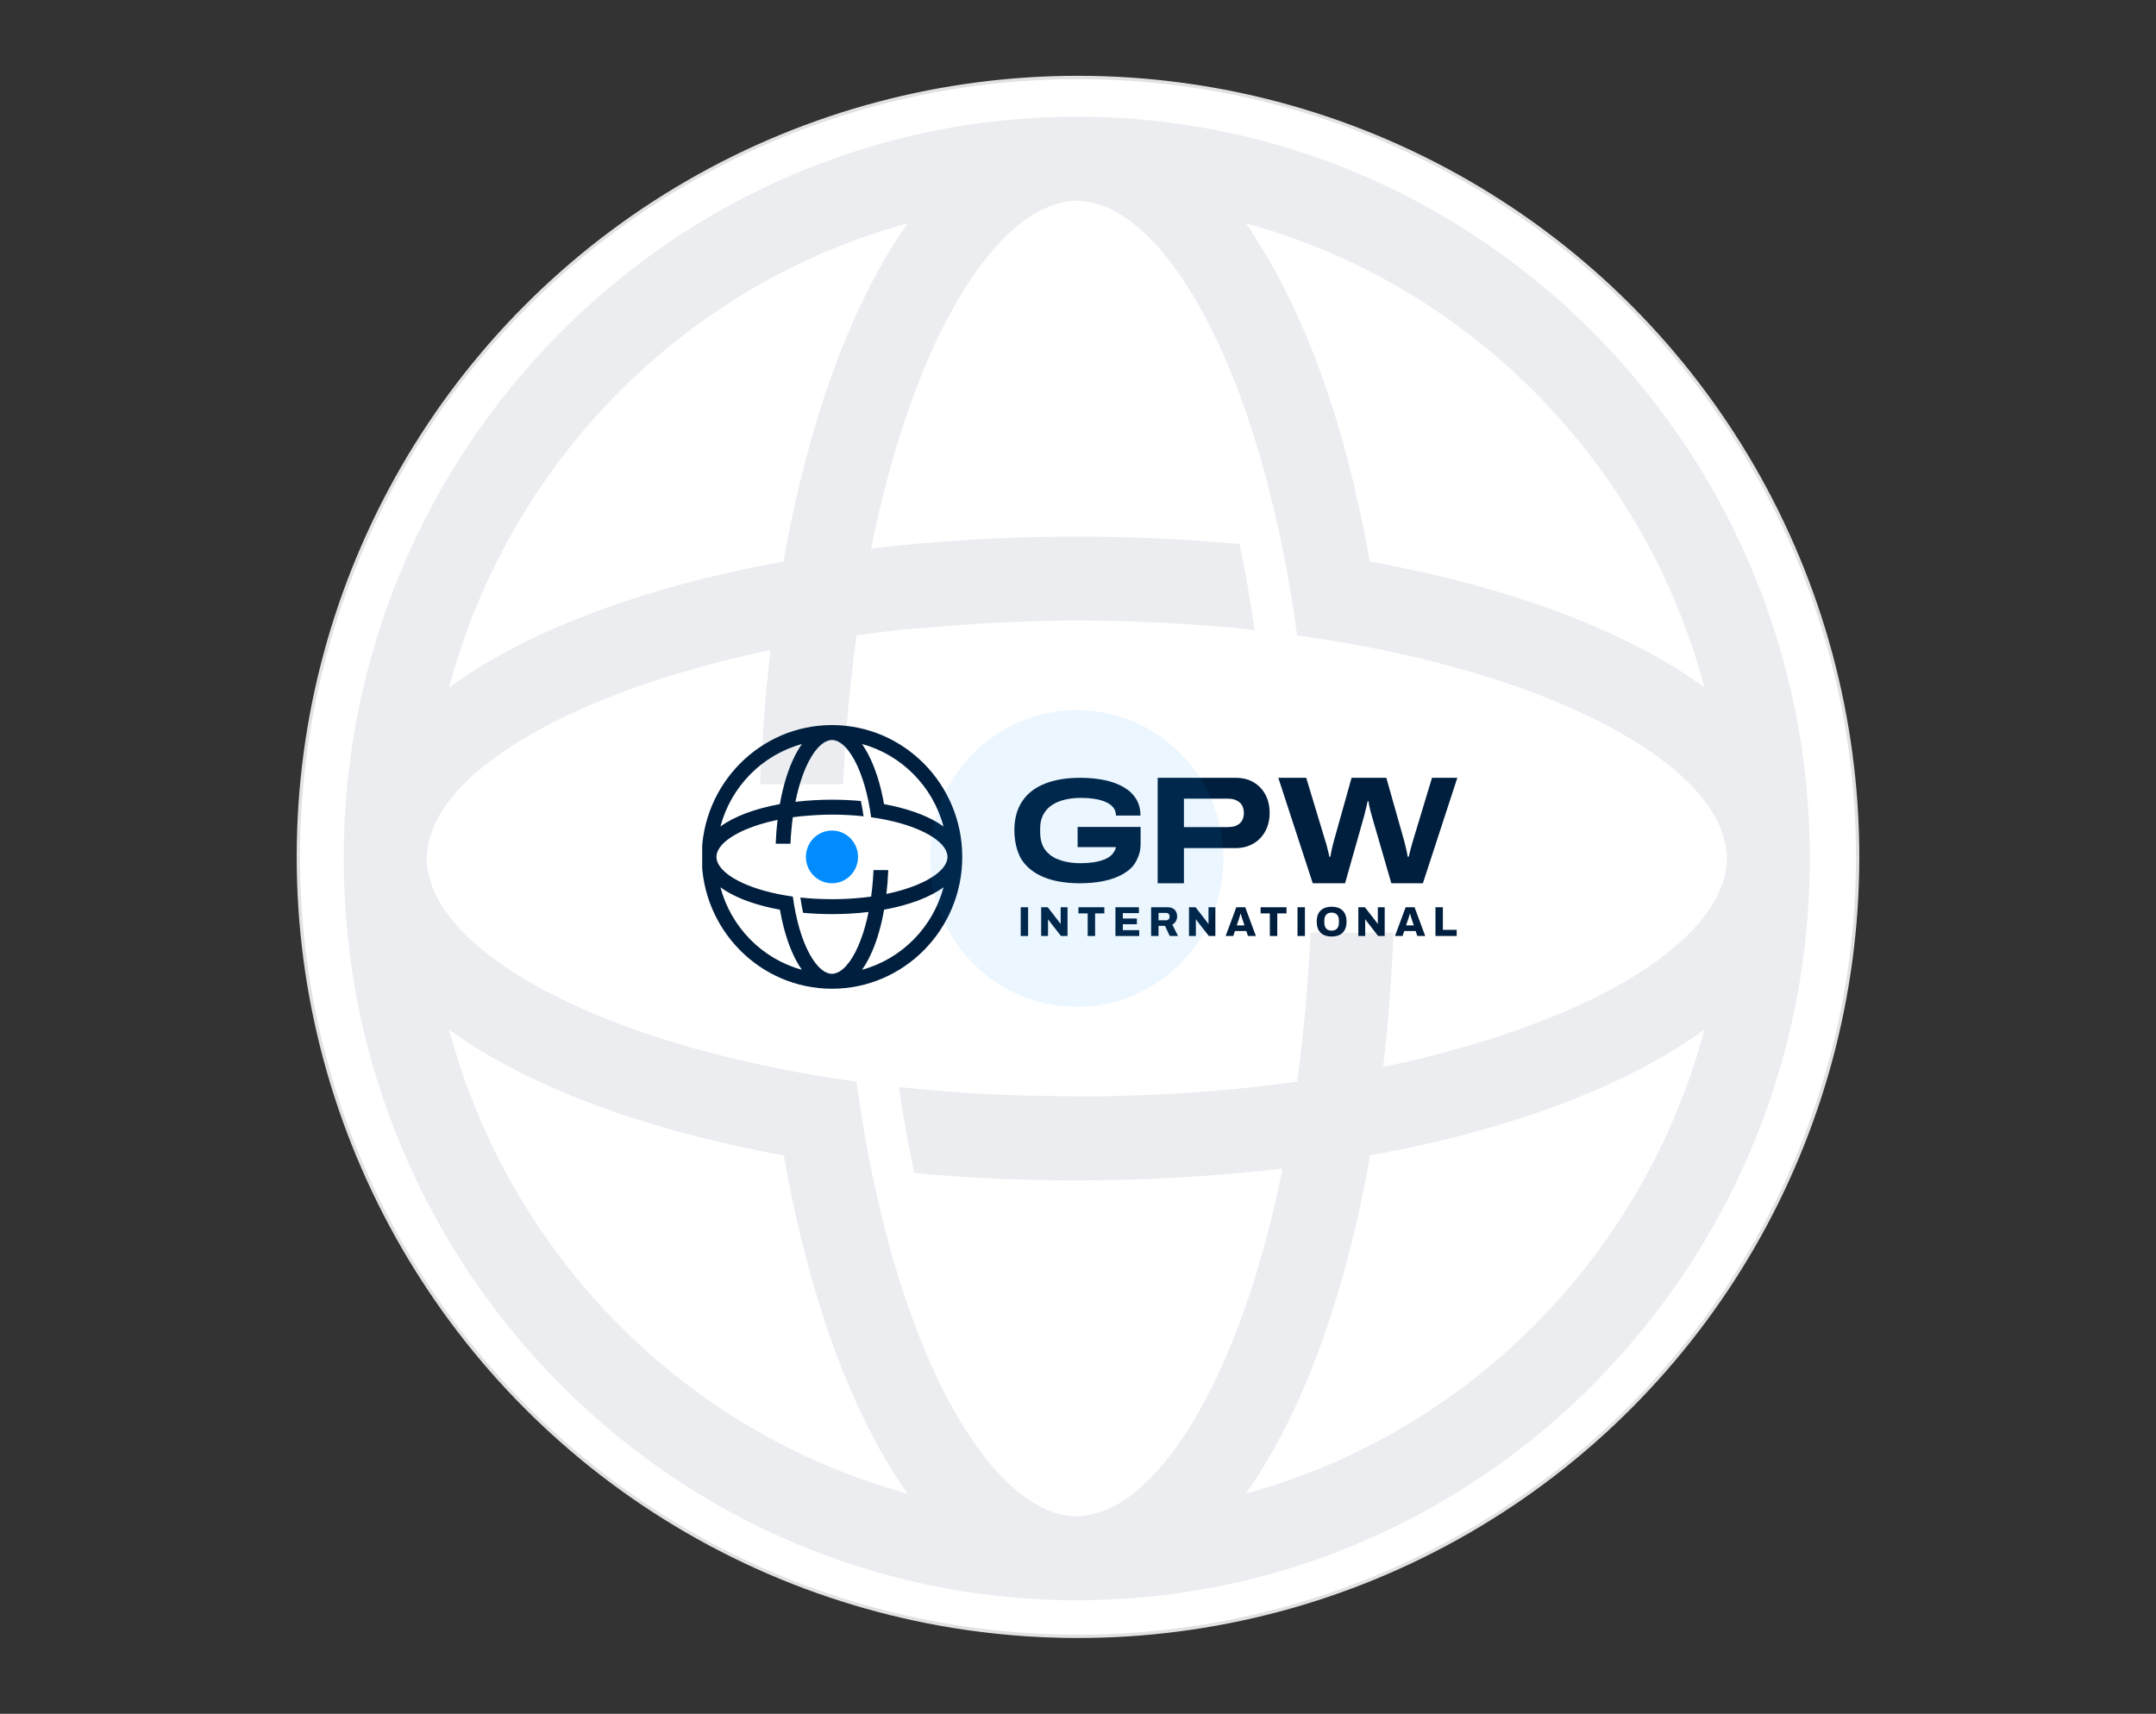 <svg width="654" height="520" viewBox="0 0 654 520" fill="none" xmlns="http://www.w3.org/2000/svg">
<rect x="0" y="0" width="654" height="520" fill="#333333" stroke="none"/>
<circle cx="327" cy="260" r="236.5" fill="white" stroke="#E2E2E2"/>
<g clip-path="url(#clip0_10829_14677)">
<path d="M309.621 284.001V275.276H311.869V284.001H309.621Z" fill="#001F3E"/>
<path d="M315.825 284.001V275.276H317.821L320.961 279.327C321.019 279.395 321.097 279.492 321.193 279.619C321.29 279.746 321.383 279.875 321.475 280.006C321.568 280.138 321.635 280.241 321.677 280.318L321.739 280.304V275.275H323.824V284H321.839L318.512 279.733C318.403 279.597 318.3 279.457 318.205 279.314C318.108 279.17 318.03 279.051 317.972 278.957L317.909 278.971V284L315.825 284.001Z" fill="#001F3E"/>
<path d="M329.94 284.001V277.143H327.139V275.276H334.988V277.143H332.187V284.001H329.939H329.94Z" fill="#001F3E"/>
<path d="M338.355 284.001V275.276H345.476V277.055H340.603V278.692H344.86V280.433H340.603V282.224H345.564V284.002H338.355V284.001Z" fill="#001F3E"/>
<path d="M349.18 284.001V275.276H354.191C354.827 275.276 355.359 275.397 355.785 275.638C356.213 275.88 356.533 276.21 356.747 276.628C356.96 277.048 357.067 277.516 357.067 278.032C357.067 278.591 356.938 279.088 356.683 279.524C356.428 279.96 356.07 280.301 355.61 280.546L357.343 284H354.83L353.399 280.927H351.427V284H349.179L349.18 284.001ZM351.428 279.238H353.751C354.061 279.238 354.31 279.135 354.498 278.927C354.687 278.72 354.781 278.442 354.781 278.095C354.781 277.867 354.738 277.672 354.655 277.511C354.571 277.35 354.454 277.225 354.303 277.136C354.152 277.048 353.968 277.004 353.751 277.004H351.427V279.239L351.428 279.238Z" fill="#001F3E"/>
<path d="M360.67 284.001V275.276H362.667L365.807 279.327C365.865 279.395 365.942 279.492 366.039 279.619C366.136 279.746 366.229 279.875 366.321 280.006C366.414 280.138 366.481 280.241 366.522 280.318L366.585 280.304V275.275H368.669V284H366.685L363.358 279.733C363.249 279.597 363.146 279.457 363.05 279.314C362.953 279.17 362.876 279.051 362.817 278.957L362.755 278.971V284L360.67 284.001Z" fill="#001F3E"/>
<path d="M371.786 284.001L375.025 275.276H377.726L380.965 284.001H378.567L378.052 282.49H374.61L374.096 284.001H371.786ZM375.151 280.788H377.5L376.884 278.946C376.85 278.853 376.811 278.737 376.764 278.597C376.719 278.457 376.672 278.31 376.626 278.152C376.581 277.996 376.536 277.837 376.495 277.676C376.453 277.515 376.412 277.376 376.369 277.257H376.281C376.248 277.418 376.2 277.599 376.137 277.802C376.074 278.006 376.011 278.209 375.948 278.412C375.885 278.615 375.829 278.793 375.779 278.946L375.151 280.787V280.788Z" fill="#001F3E"/>
<path d="M385.198 284.001V277.143H382.397V275.276H390.247V277.143H387.446V284.001H385.198Z" fill="#001F3E"/>
<path d="M393.587 284.001V275.276H395.835V284.001H393.587Z" fill="#001F3E"/>
<path d="M403.935 284.152C402.989 284.152 402.178 283.986 401.505 283.651C400.831 283.316 400.314 282.815 399.953 282.146C399.593 281.477 399.414 280.639 399.414 279.631C399.414 278.624 399.594 277.788 399.953 277.123C400.314 276.458 400.831 275.959 401.505 275.624C402.179 275.29 402.989 275.123 403.935 275.123C404.881 275.123 405.691 275.29 406.364 275.624C407.038 275.959 407.556 276.458 407.916 277.123C408.276 277.787 408.455 278.624 408.455 279.631C408.455 280.639 408.275 281.477 407.916 282.146C407.556 282.815 407.038 283.316 406.364 283.651C405.69 283.986 404.88 284.152 403.935 284.152ZM403.935 282.375C404.295 282.375 404.613 282.32 404.889 282.21C405.165 282.101 405.397 281.939 405.586 281.727C405.774 281.516 405.915 281.257 406.007 280.952C406.099 280.647 406.145 280.304 406.145 279.923V279.364C406.145 278.975 406.099 278.628 406.007 278.323C405.915 278.017 405.774 277.76 405.586 277.548C405.397 277.336 405.165 277.176 404.889 277.065C404.613 276.956 404.294 276.9 403.935 276.9C403.566 276.9 403.244 276.956 402.967 277.065C402.691 277.175 402.461 277.336 402.277 277.548C402.092 277.76 401.954 278.017 401.862 278.323C401.77 278.628 401.724 278.975 401.724 279.364V279.923C401.724 280.304 401.77 280.647 401.862 280.952C401.954 281.257 402.092 281.516 402.277 281.727C402.461 281.939 402.691 282.1 402.967 282.21C403.243 282.32 403.565 282.375 403.935 282.375Z" fill="#001F3E"/>
<path d="M412.035 284.001V275.276H414.032L417.171 279.327C417.23 279.395 417.307 279.492 417.403 279.619C417.5 279.746 417.594 279.875 417.686 280.006C417.778 280.138 417.845 280.241 417.887 280.318L417.95 280.304V275.275H420.034V284H418.05L414.722 279.733C414.614 279.597 414.51 279.457 414.415 279.314C414.318 279.17 414.241 279.051 414.182 278.957L414.119 278.971V284L412.035 284.001Z" fill="#001F3E"/>
<path d="M423.149 284.001L426.389 275.276H429.089L432.329 284.001H429.931L429.416 282.49H425.974L425.46 284.001H423.149ZM426.515 280.788H428.863L428.248 278.946C428.214 278.853 428.175 278.737 428.128 278.597C428.083 278.457 428.036 278.31 427.99 278.152C427.945 277.996 427.9 277.837 427.859 277.676C427.816 277.515 427.775 277.376 427.733 277.257H427.645C427.611 277.418 427.563 277.599 427.501 277.802C427.438 278.006 427.374 278.209 427.312 278.412C427.249 278.615 427.193 278.793 427.142 278.946L426.515 280.787V280.788Z" fill="#001F3E"/>
<path d="M435.432 284.001V275.276H437.68V282.134H442.063V284.001H435.432Z" fill="#001F3E"/>
<path d="M351.168 268.001V236H374.869C376.922 236 378.717 236.451 380.254 237.352C381.787 238.253 382.984 239.502 383.844 241.1C384.7 242.701 385.13 244.541 385.13 246.62C385.13 248.699 384.694 250.556 383.821 252.187C382.944 253.818 381.725 255.084 380.161 255.984C378.597 256.885 376.785 257.334 374.731 257.334H359.131V268.001H351.168ZM359.132 250.953H372.522C374.055 250.953 375.237 250.58 376.066 249.834C376.895 249.089 377.308 248.034 377.308 246.667C377.308 245.767 377.125 244.998 376.757 244.361C376.389 243.725 375.841 243.228 375.122 242.871C374.4 242.514 373.535 242.335 372.522 242.335H359.132V250.952V250.953Z" fill="#001F3E"/>
<path d="M398.208 268.001L387.762 236H396.228L402.029 255.191C402.181 255.595 402.326 256.084 402.464 256.658C402.602 257.232 402.748 257.815 402.903 258.405C403.055 258.995 403.164 259.506 403.226 259.942H403.546C403.608 259.6 403.683 259.204 403.776 258.755C403.868 258.304 403.961 257.854 404.054 257.403C404.144 256.954 404.245 256.535 404.351 256.147C404.458 255.759 404.542 255.44 404.604 255.191L409.989 236H420.527L425.957 255.191C426.05 255.564 426.165 256.03 426.303 256.588C426.44 257.147 426.578 257.73 426.718 258.335C426.855 258.941 426.954 259.475 427.016 259.942H427.339C427.401 259.6 427.485 259.212 427.592 258.778C427.698 258.343 427.813 257.909 427.937 257.473C428.058 257.04 428.173 256.627 428.283 256.239C428.39 255.851 428.488 255.501 428.581 255.191L434.381 236H442.066L431.62 268.001H422.048L416.157 247.692C416.034 247.225 415.896 246.714 415.742 246.155C415.588 245.596 415.458 245.045 415.351 244.502C415.242 243.959 415.158 243.484 415.098 243.08H414.868C414.776 243.515 414.661 244.029 414.523 244.617C414.385 245.208 414.247 245.776 414.107 246.317C413.97 246.862 413.854 247.319 413.764 247.692L408.012 268.001H398.209H398.208Z" fill="#001F3E"/>
<path d="M326.886 250.904V257.035H338.515C338.38 257.577 338.24 258.108 337.513 259.049C336.965 259.758 336.156 260.287 335.168 260.706C334.18 261.122 333.06 261.428 331.808 261.622C330.556 261.816 329.236 261.913 327.851 261.913C326.021 261.913 324.343 261.727 322.81 261.354C322.169 261.197 321.589 260.988 321.023 260.765C320.996 260.754 320.964 260.747 320.937 260.737C320.142 260.448 319.449 260.067 318.821 259.625C318.608 259.477 318.445 259.288 318.252 259.125C317.823 258.756 317.41 258.371 317.076 257.915C316.961 257.766 316.859 257.605 316.754 257.447C315.946 256.132 315.525 254.47 315.525 252.426V251.352C315.525 249.77 315.824 248.398 316.429 247.234C317.033 246.071 317.889 245.108 318.995 244.347C320.099 243.587 321.419 243.021 322.952 242.647C324.485 242.274 326.164 242.088 327.993 242.088C329.378 242.088 330.697 242.185 331.95 242.379C333.202 242.573 334.322 242.879 335.31 243.295C336.298 243.714 337.081 244.265 337.655 244.952C338.23 245.639 338.516 246.473 338.516 247.458H345.946C345.946 245.519 345.503 243.833 344.618 242.401C343.736 240.968 342.467 239.775 340.816 238.821C339.164 237.866 337.226 237.157 335.003 236.694C332.776 236.233 330.336 236 327.683 236C323.497 236 319.908 236.597 316.917 237.791C313.924 238.985 311.638 240.767 310.062 243.14C308.486 245.511 307.698 248.444 307.698 251.935C307.698 254.162 308.03 256.098 308.565 257.853C308.621 258.038 308.727 258.321 308.79 258.501C309.121 259.364 309.424 260.117 309.92 260.862C311.496 263.235 313.782 265.017 316.775 266.211C318.268 266.807 319.909 267.253 321.699 267.552C321.704 267.552 321.708 267.554 321.713 267.555C321.792 267.568 321.881 267.572 321.961 267.584C323.687 267.857 325.542 268.002 327.541 268.002C330.194 268.002 332.634 267.77 334.86 267.308C337.084 266.845 339.022 266.136 340.673 265.182C342.325 264.227 343.646 263.066 344.476 261.602C345.989 258.933 345.951 256.888 345.951 256.888L345.989 256.037V250.905H326.886L326.886 250.904Z" fill="#001F3E"/>
<path d="M252.37 252C248.004 252 244.465 255.581 244.465 260C244.465 264.419 248.004 268 252.37 268C256.735 268 260.274 264.419 260.274 260C260.274 255.582 256.735 252 252.37 252Z" fill="#008CFF"/>
<path d="M252.371 220C230.58 220 212.85 237.945 212.85 260C212.85 282.055 230.579 300 252.37 300C274.161 300 291.889 282.055 291.889 260C291.889 237.945 274.162 220 252.371 220ZM243.242 225.755C243.209 225.8 243.18 225.854 243.147 225.9C242.867 226.3 242.596 226.724 242.328 227.16C242.224 227.33 242.121 227.502 242.018 227.677C241.741 228.152 241.469 228.644 241.206 229.157C241.148 229.272 241.09 229.392 241.033 229.509C239.094 233.398 237.56 238.321 236.557 243.988C228.954 245.366 222.703 247.736 218.532 250.774C221.769 238.622 231.237 229.036 243.242 225.755ZM218.532 269.226C222.27 271.948 227.681 274.131 234.235 275.547C235.001 275.713 235.778 275.871 236.575 276.016C236.752 277.016 236.947 277.987 237.155 278.938C237.152 278.936 237.149 278.935 237.146 278.934C237.329 279.764 237.525 280.572 237.73 281.363C239.108 286.689 240.991 291.072 243.242 294.246C231.236 290.964 221.769 281.378 218.532 269.226ZM261.499 294.245C261.533 294.197 261.565 294.141 261.599 294.092C261.874 293.697 262.141 293.28 262.405 292.85C262.514 292.673 262.621 292.495 262.727 292.312C263.002 291.842 263.27 291.356 263.531 290.848C263.592 290.728 263.652 290.602 263.713 290.48C263.999 289.906 264.278 289.314 264.546 288.696C264.547 288.693 264.549 288.689 264.55 288.686C266.095 285.12 267.33 280.832 268.184 276.011C275.786 274.633 282.037 272.262 286.208 269.225C282.971 281.377 273.503 290.963 261.499 294.245ZM286.772 257.732L286.812 257.812C286.92 258.013 287.014 258.214 287.093 258.415L287.166 258.618C287.224 258.787 287.272 258.956 287.309 259.125L287.352 259.319C287.392 259.546 287.417 259.773 287.417 259.999C287.417 260.216 287.394 260.434 287.358 260.654L287.317 260.84C287.283 260.999 287.242 261.158 287.189 261.318L287.114 261.528C287.052 261.689 286.98 261.851 286.899 262.013L286.812 262.188C286.57 262.636 286.258 263.082 285.876 263.523L285.783 263.626C285.616 263.814 285.436 264.001 285.245 264.188L285.101 264.324C284.904 264.51 284.694 264.694 284.473 264.878L284.358 264.975C283.535 265.642 282.555 266.293 281.431 266.916L281.367 266.952C280.996 267.155 280.612 267.355 280.212 267.553L280.193 267.563C279.627 267.841 279.026 268.109 278.403 268.372C278.166 268.472 277.911 268.567 277.666 268.665C277.267 268.823 276.865 268.981 276.445 269.133C276.138 269.244 275.82 269.351 275.502 269.458C275.112 269.59 274.717 269.719 274.311 269.844C273.968 269.95 273.62 270.055 273.266 270.156C272.619 270.342 271.969 270.525 271.285 270.695L271.177 270.724L271.161 270.728C270.426 270.908 269.665 271.076 268.889 271.237H268.885C269.156 268.917 269.346 266.501 269.443 264.002H264.966C264.847 266.831 264.593 269.503 264.248 272.035L264.227 272.038C263.495 272.14 262.752 272.233 261.994 272.317L261.947 272.323H261.934C260.472 272.483 258.962 272.606 257.408 272.692L257.164 272.705C255.614 272.786 254.026 272.833 252.394 272.833H252.373H252.353C252.141 272.833 251.943 272.818 251.732 272.817C250.234 272.806 248.76 272.77 247.332 272.692C245.771 272.605 244.252 272.482 242.784 272.322C243.02 273.981 243.301 275.515 243.608 276.963C246.413 277.222 249.34 277.361 252.373 277.361C256.256 277.361 259.97 277.135 263.465 276.716C263.321 277.431 263.168 278.123 263.008 278.8C263 278.836 262.992 278.873 262.984 278.909C262.839 279.52 262.685 280.11 262.528 280.69C262.485 280.85 262.441 281.008 262.397 281.166C262.237 281.735 262.075 282.294 261.905 282.832C261.889 282.88 261.873 282.928 261.857 282.977C259.916 289.053 257.33 293.1 254.776 294.698C254.74 294.72 254.705 294.749 254.67 294.77C254.502 294.871 254.336 294.945 254.168 295.023C253.998 295.102 253.828 295.176 253.659 295.233C253.535 295.276 253.411 295.316 253.289 295.347C252.982 295.42 252.676 295.475 252.372 295.475C252.245 295.475 252.116 295.452 251.988 295.438C251.883 295.427 251.777 295.427 251.672 295.407C248.145 294.73 244.254 289.016 241.888 279.445C241.671 278.569 241.469 277.656 241.279 276.716C240.98 275.233 240.717 273.672 240.495 272.035C238.888 271.812 237.346 271.545 235.875 271.241L235.861 271.239C235.15 271.091 234.457 270.935 233.779 270.772C233.131 270.616 232.497 270.453 231.882 270.281C231.751 270.244 231.622 270.207 231.492 270.17C231.057 270.045 230.632 269.918 230.214 269.786L229.844 269.67C228.802 269.334 227.814 268.978 226.886 268.603L226.592 268.481C226.227 268.33 225.872 268.177 225.526 268.022L225.209 267.878C224.827 267.701 224.454 267.52 224.097 267.337L223.985 267.282C223.587 267.075 223.206 266.865 222.841 266.652L222.641 266.532C222.353 266.36 222.077 266.187 221.811 266.012L221.555 265.842C221.292 265.662 221.041 265.482 220.8 265.3L220.646 265.186C220.36 264.963 220.09 264.739 219.839 264.513L219.726 264.406C219.523 264.217 219.331 264.028 219.152 263.838L218.98 263.65C218.822 263.473 218.676 263.296 218.54 263.118L218.416 262.957C218.249 262.727 218.098 262.497 217.969 262.266L217.935 262.199C217.823 261.993 217.729 261.788 217.647 261.582L217.577 261.385C217.518 261.214 217.469 261.043 217.431 260.872L217.39 260.681C217.35 260.454 217.324 260.226 217.324 260C217.324 259.78 217.348 259.559 217.386 259.338L217.426 259.152C217.461 258.989 217.505 258.824 217.56 258.661L217.633 258.46C217.7 258.285 217.779 258.111 217.868 257.936L217.94 257.794C218.19 257.336 218.517 256.879 218.913 256.427L219 256.331C219.182 256.129 219.378 255.928 219.587 255.728L219.675 255.646C220.016 255.327 220.403 255.013 220.814 254.7C220.973 254.58 221.151 254.462 221.32 254.344C221.588 254.154 221.862 253.966 222.155 253.781C222.374 253.643 222.607 253.506 222.839 253.371C223.115 253.209 223.399 253.051 223.693 252.893C223.957 252.753 224.227 252.612 224.505 252.474C224.803 252.327 225.115 252.184 225.429 252.041C225.729 251.905 226.026 251.766 226.341 251.635C226.677 251.493 227.033 251.357 227.386 251.22C227.797 251.06 228.21 250.901 228.644 250.749C229.204 250.551 229.775 250.357 230.371 250.173C230.742 250.057 231.135 249.951 231.52 249.84C232.004 249.703 232.481 249.561 232.985 249.432C233.052 249.414 233.119 249.396 233.186 249.379C234.048 249.16 234.939 248.954 235.859 248.764C235.588 251.086 235.398 253.502 235.301 256.001H239.779C239.898 253.172 240.152 250.499 240.497 247.967L240.51 247.965C241.254 247.862 242.011 247.767 242.783 247.683L242.793 247.681H242.796C243.258 247.63 243.755 247.608 244.226 247.565C245.488 247.448 246.777 247.353 248.095 247.285C249.485 247.22 250.896 247.17 252.353 247.17H252.373H252.394C254.026 247.17 255.612 247.218 257.161 247.299L257.42 247.313C258.971 247.398 260.478 247.522 261.938 247.681L261.956 247.682C261.72 246.032 261.448 244.48 261.142 243.041C258.337 242.783 255.407 242.644 252.373 242.644C248.49 242.644 244.776 242.87 241.28 243.288C241.419 242.597 241.568 241.927 241.722 241.271C241.737 241.208 241.75 241.142 241.765 241.08C241.907 240.482 242.058 239.904 242.211 239.335C242.258 239.162 242.305 238.99 242.353 238.819C242.51 238.261 242.669 237.712 242.837 237.183C242.857 237.118 242.878 237.057 242.899 236.993C243.476 235.191 244.108 233.563 244.781 232.129C244.783 232.126 244.784 232.124 244.785 232.121C246.372 228.743 248.176 226.429 249.966 225.307C250.003 225.285 250.039 225.255 250.076 225.233C250.242 225.134 250.408 225.06 250.573 224.982C250.745 224.902 250.917 224.827 251.089 224.77C251.21 224.728 251.332 224.688 251.453 224.658C251.76 224.584 252.067 224.529 252.372 224.529C252.602 224.529 252.833 224.559 253.064 224.601C253.165 224.62 253.267 224.649 253.369 224.676C253.485 224.707 253.602 224.743 253.718 224.784C253.866 224.837 254.014 224.894 254.162 224.965C254.204 224.984 254.246 225.008 254.288 225.029C256.955 226.378 259.702 230.442 261.758 236.73C261.867 237.065 261.971 237.413 262.076 237.758C262.14 237.969 262.205 238.175 262.267 238.39C262.346 238.661 262.421 238.941 262.497 239.219C262.592 239.57 262.687 239.924 262.778 240.286C262.835 240.508 262.89 240.735 262.945 240.962C263.048 241.392 263.148 241.829 263.245 242.274C263.319 242.611 263.394 242.942 263.464 243.288C263.763 244.772 264.025 246.332 264.248 247.969C265.855 248.193 267.397 248.459 268.868 248.763L268.891 248.768C269.667 248.929 270.428 249.097 271.163 249.277L271.174 249.28L271.241 249.297C271.785 249.432 272.316 249.573 272.837 249.718C272.99 249.761 273.141 249.804 273.292 249.847C273.699 249.964 274.097 250.084 274.488 250.206C274.633 250.252 274.78 250.297 274.923 250.343C275.42 250.504 275.907 250.667 276.378 250.837L276.416 250.85C276.905 251.027 277.377 251.209 277.838 251.394L278.191 251.541C278.532 251.681 278.864 251.824 279.188 251.97L279.556 252.137C279.912 252.302 280.258 252.471 280.592 252.641L280.771 252.73C281.16 252.931 281.53 253.137 281.888 253.344L282.137 253.494C282.405 253.655 282.665 253.817 282.914 253.98L283.203 254.173C283.452 254.342 283.69 254.512 283.917 254.685L284.104 254.824C284.386 255.043 284.651 255.264 284.898 255.486L285.033 255.615C285.228 255.796 285.413 255.977 285.585 256.159L285.769 256.361C285.921 256.532 286.062 256.703 286.194 256.875L286.33 257.05C286.494 257.278 286.644 257.506 286.773 257.735L286.772 257.732ZM270.516 244.454C269.746 244.288 268.965 244.129 268.165 243.984C267.925 242.625 267.651 241.319 267.355 240.055C267.357 240.055 267.36 240.053 267.363 240.052C267.339 239.95 267.311 239.856 267.287 239.755C267.208 239.427 267.123 239.112 267.04 238.79C266.948 238.434 266.86 238.072 266.764 237.725C266.572 237.026 266.372 236.342 266.161 235.678C266.11 235.517 266.05 235.372 265.998 235.213C265.789 234.576 265.572 233.954 265.346 233.35C265.196 232.946 265.042 232.555 264.885 232.168C264.743 231.819 264.596 231.48 264.448 231.144C264.095 230.335 263.725 229.568 263.341 228.838C263.251 228.665 263.163 228.483 263.07 228.315C262.843 227.902 262.609 227.513 262.372 227.128C262.246 226.924 262.119 226.725 261.99 226.527C261.825 226.275 261.668 225.994 261.498 225.754C273.502 229.035 282.97 238.621 286.207 250.774C282.472 248.053 277.064 245.871 270.515 244.453L270.516 244.454Z" fill="#001F3E"/>
</g>
<g opacity="0.08">
<path d="M326.63 215.46C302.068 215.46 282.154 235.612 282.154 260.477C282.154 285.341 302.064 305.489 326.63 305.489C351.196 305.489 371.106 285.337 371.106 260.477C371.106 235.616 351.196 215.46 326.63 215.46Z" fill="#008CFF"/>
<path d="M326.637 35.402C204.023 35.402 104.262 136.372 104.262 260.473C104.262 384.573 204.019 485.547 326.633 485.547C449.246 485.547 549 384.573 549 260.473C549 136.372 449.25 35.402 326.637 35.402ZM275.269 67.782C275.085 68.036 274.92 68.341 274.736 68.6C273.163 70.85 271.637 73.237 270.131 75.69C269.543 76.647 268.962 77.612 268.386 78.6C266.824 81.272 265.295 84.039 263.816 86.929C263.487 87.576 263.165 88.247 262.839 88.906C251.931 110.789 243.302 138.492 237.654 170.376C194.876 178.134 159.704 191.469 136.233 208.564C154.448 140.184 207.722 86.246 275.269 67.782ZM136.233 312.385C157.265 327.702 187.714 339.985 224.588 347.957C228.899 348.89 233.272 349.779 237.756 350.593C238.752 356.223 239.85 361.685 241.019 367.033C241.003 367.025 240.988 367.021 240.972 367.013C242 371.682 243.102 376.228 244.259 380.678C252.01 410.648 262.604 435.31 275.269 453.171C207.718 434.703 154.445 380.765 136.233 312.385ZM378 453.167C378.192 452.898 378.369 452.58 378.561 452.302C380.11 450.083 381.613 447.732 383.099 445.315C383.711 444.322 384.315 443.318 384.911 442.29C386.457 439.646 387.967 436.91 389.434 434.052C389.779 433.373 390.116 432.666 390.458 431.979C392.066 428.752 393.635 425.421 395.145 421.943C395.153 421.923 395.161 421.903 395.168 421.887C403.86 401.819 410.811 377.693 415.616 350.565C458.393 342.812 493.561 329.472 517.033 312.381C498.817 380.762 445.543 434.699 378 453.167ZM520.206 247.713L520.429 248.165C521.041 249.297 521.567 250.424 522.014 251.556L522.422 252.699C522.751 253.652 523.018 254.601 523.23 255.55L523.469 256.641C523.693 257.92 523.838 259.198 523.838 260.469C523.838 261.691 523.709 262.918 523.505 264.153L523.273 265.201C523.085 266.098 522.85 266.991 522.551 267.889L522.132 269.072C521.783 269.981 521.379 270.89 520.924 271.799L520.433 272.788C519.072 275.305 517.315 277.814 515.166 280.299L514.644 280.875C513.703 281.935 512.691 282.987 511.612 284.039L510.804 284.805C509.694 285.849 508.513 286.889 507.27 287.922L506.623 288.466C501.994 292.221 496.479 295.882 490.157 299.387L489.792 299.59C487.709 300.733 485.544 301.86 483.292 302.972L483.186 303.028C480.005 304.592 476.62 306.101 473.114 307.581C471.78 308.145 470.349 308.677 468.968 309.229C466.724 310.122 464.461 311.008 462.1 311.865C460.374 312.488 458.581 313.092 456.793 313.695C454.6 314.434 452.376 315.16 450.093 315.867C448.164 316.462 446.202 317.05 444.21 317.622C440.57 318.666 436.914 319.698 433.066 320.655L432.458 320.818L432.364 320.837C428.23 321.854 423.947 322.799 419.585 323.704H419.562C421.087 310.646 422.154 297.053 422.7 282.991H397.506C396.839 298.911 395.408 313.945 393.466 328.194L393.352 328.21C389.234 328.785 385.053 329.306 380.785 329.778L380.522 329.814H380.448C372.223 330.715 363.727 331.406 354.984 331.89L353.607 331.962C344.888 332.418 335.948 332.684 326.766 332.684H326.648H326.539C325.342 332.684 324.232 332.601 323.044 332.593C314.615 332.529 306.319 332.331 298.286 331.89C289.504 331.402 280.957 330.707 272.692 329.806C274.022 339.143 275.603 347.774 277.332 355.925C293.112 357.378 309.586 358.16 326.648 358.16C348.5 358.16 369.395 356.89 389.061 354.535C388.253 358.553 387.39 362.452 386.492 366.259C386.445 366.461 386.402 366.672 386.355 366.87C385.539 370.308 384.672 373.627 383.79 376.895C383.546 377.792 383.303 378.685 383.052 379.571C382.154 382.774 381.24 385.919 380.283 388.944C380.197 389.218 380.103 389.488 380.012 389.762C369.092 423.952 354.544 446.72 340.169 455.716C339.969 455.835 339.773 455.998 339.573 456.121C338.631 456.685 337.694 457.102 336.753 457.543C335.795 457.987 334.838 458.404 333.885 458.722C333.191 458.964 332.493 459.194 331.802 459.365C330.077 459.778 328.355 460.087 326.645 460.087C325.931 460.087 325.205 459.956 324.483 459.877C323.891 459.813 323.299 459.813 322.707 459.702C302.859 455.895 280.965 423.741 267.652 369.888C266.432 364.957 265.295 359.823 264.224 354.531C262.541 346.186 261.062 337.404 259.815 328.194C250.77 326.939 242.094 325.439 233.818 323.728L233.739 323.712C229.738 322.882 225.84 322.005 222.027 321.088C218.379 320.206 214.814 319.289 211.35 318.324C210.613 318.118 209.887 317.908 209.158 317.697C206.71 316.998 204.318 316.28 201.964 315.541L199.885 314.886C194.017 312.993 188.459 310.992 183.239 308.884L181.583 308.197C179.532 307.347 177.532 306.486 175.586 305.612L173.805 304.802C171.652 303.806 169.557 302.789 167.545 301.757L166.918 301.448C164.674 300.284 162.532 299.101 160.477 297.902L159.355 297.227C157.735 296.263 156.178 295.29 154.684 294.305L153.24 293.345C151.762 292.336 150.35 291.32 148.996 290.296L148.13 289.653C146.517 288.402 144.999 287.14 143.587 285.869L142.952 285.266C141.807 284.206 140.728 283.142 139.724 282.07L138.755 281.01C137.865 280.017 137.041 279.021 136.276 278.02L135.578 277.111C134.641 275.821 133.789 274.527 133.064 273.224L132.875 272.847C132.244 271.688 131.714 270.533 131.255 269.373L130.859 268.27C130.526 267.305 130.251 266.344 130.04 265.38L129.808 264.308C129.585 263.029 129.436 261.747 129.436 260.473C129.436 259.234 129.573 257.991 129.785 256.749L130.012 255.701C130.208 254.784 130.455 253.858 130.765 252.941L131.173 251.81C131.554 250.825 131.997 249.845 132.499 248.86L132.899 248.062C134.307 245.486 136.147 242.913 138.379 240.368L138.869 239.828C139.893 238.693 140.995 237.561 142.171 236.438L142.662 235.977C144.584 234.183 146.761 232.412 149.075 230.653C149.969 229.979 150.969 229.316 151.919 228.649C153.429 227.581 154.97 226.525 156.621 225.48C157.853 224.702 159.159 223.936 160.469 223.174C162.019 222.265 163.619 221.375 165.274 220.486C166.761 219.696 168.275 218.906 169.844 218.128C171.519 217.302 173.276 216.496 175.041 215.69C176.731 214.924 178.398 214.146 180.171 213.404C182.062 212.606 184.066 211.843 186.051 211.073C188.365 210.172 190.691 209.279 193.131 208.421C196.284 207.31 199.493 206.214 202.847 205.178C204.937 204.526 207.149 203.931 209.315 203.308C212.037 202.534 214.72 201.736 217.556 201.009C217.932 200.91 218.309 200.811 218.689 200.711C223.541 199.481 228.55 198.321 233.727 197.253C232.202 210.315 231.135 223.912 230.59 237.974H255.787C256.454 222.054 257.885 207.016 259.827 192.767L259.898 192.755C264.087 192.176 268.346 191.64 272.688 191.167L272.747 191.159H272.763C275.363 190.873 278.16 190.746 280.808 190.504C287.907 189.849 295.16 189.313 302.577 188.932C310.402 188.563 318.337 188.285 326.535 188.285H326.652H326.77C335.948 188.285 344.876 188.551 353.591 189.008L355.046 189.087C363.774 189.567 372.258 190.262 380.471 191.155L380.569 191.163C379.244 181.881 377.714 173.147 375.992 165.052C360.208 163.599 343.723 162.813 326.652 162.813C304.801 162.813 283.902 164.087 264.232 166.438C265.016 162.551 265.852 158.779 266.719 155.087C266.801 154.734 266.875 154.365 266.962 154.015C267.762 150.649 268.609 147.397 269.472 144.197C269.735 143.225 270.002 142.256 270.268 141.295C271.151 138.151 272.049 135.062 272.99 132.085C273.104 131.723 273.226 131.378 273.34 131.017C276.587 120.877 280.145 111.718 283.934 103.651C283.942 103.635 283.95 103.619 283.953 103.604C292.885 84.599 303.036 71.577 313.105 65.265C313.312 65.138 313.516 64.971 313.724 64.848C314.658 64.288 315.591 63.875 316.521 63.434C317.49 62.986 318.459 62.565 319.423 62.239C320.106 62.005 320.792 61.779 321.471 61.612C323.201 61.195 324.93 60.886 326.645 60.886C327.939 60.886 329.237 61.052 330.539 61.291C331.108 61.398 331.681 61.561 332.254 61.715C332.909 61.89 333.564 62.089 334.219 62.319C335.05 62.617 335.882 62.942 336.717 63.339C336.953 63.446 337.188 63.581 337.423 63.697C352.43 71.287 367.888 94.159 379.455 129.54C380.071 131.422 380.656 133.379 381.248 135.324C381.605 136.511 381.974 137.671 382.323 138.882C382.766 140.406 383.186 141.982 383.613 143.542C384.15 145.519 384.684 147.508 385.198 149.545C385.515 150.796 385.825 152.074 386.135 153.352C386.716 155.77 387.281 158.232 387.826 160.733C388.242 162.63 388.665 164.492 389.057 166.442C390.74 174.787 392.215 183.569 393.466 192.779C402.511 194.038 411.187 195.534 419.464 197.245L419.593 197.273C423.959 198.178 428.242 199.123 432.38 200.14L432.439 200.155L432.815 200.251C435.879 201.009 438.864 201.803 441.798 202.617C442.66 202.859 443.508 203.105 444.359 203.347C446.646 204.006 448.885 204.677 451.086 205.368C451.906 205.622 452.729 205.876 453.537 206.138C456.33 207.04 459.072 207.961 461.719 208.913L461.935 208.989C464.689 209.985 467.344 211.01 469.937 212.05L471.925 212.876C473.839 213.666 475.71 214.471 477.53 215.289L479.601 216.23C481.606 217.159 483.551 218.108 485.434 219.065L486.438 219.565C488.627 220.701 490.714 221.856 492.726 223.023L494.126 223.869C495.636 224.774 497.095 225.683 498.499 226.6L500.127 227.688C501.524 228.641 502.865 229.597 504.144 230.57L505.195 231.352C506.78 232.583 508.27 233.826 509.662 235.076L510.423 235.799C511.522 236.819 512.557 237.839 513.526 238.864L514.562 239.999C515.421 240.96 516.213 241.921 516.954 242.893L517.719 243.878C518.645 245.156 519.488 246.442 520.21 247.729L520.206 247.713ZM428.736 173C424.402 172.067 420.013 171.17 415.51 170.356C414.157 162.706 412.619 155.361 410.948 148.247C410.964 148.247 410.979 148.235 410.995 148.231C410.862 147.659 410.705 147.127 410.568 146.56C410.124 144.714 409.646 142.939 409.179 141.129C408.661 139.128 408.167 137.091 407.626 135.138C406.543 131.203 405.418 127.356 404.233 123.621C403.947 122.711 403.609 121.898 403.315 121.004C402.138 117.419 400.919 113.918 399.648 110.519C398.804 108.249 397.934 106.049 397.051 103.87C396.251 101.904 395.427 99.999 394.596 98.105C392.607 93.555 390.528 89.24 388.367 85.131C387.857 84.158 387.363 83.134 386.841 82.189C385.562 79.867 384.245 77.675 382.915 75.511C382.205 74.36 381.487 73.24 380.765 72.129C379.832 70.708 378.949 69.127 377.996 67.778C445.54 86.243 498.813 140.18 517.029 208.56C496.009 193.252 465.583 180.972 428.732 172.996L428.736 173Z" fill="#001F3E"/>
</g>
<defs>
<clipPath id="clip0_10829_14677">
<rect width="228.87" height="80" fill="white" transform="translate(213 220)"/>
</clipPath>
</defs>
</svg>
